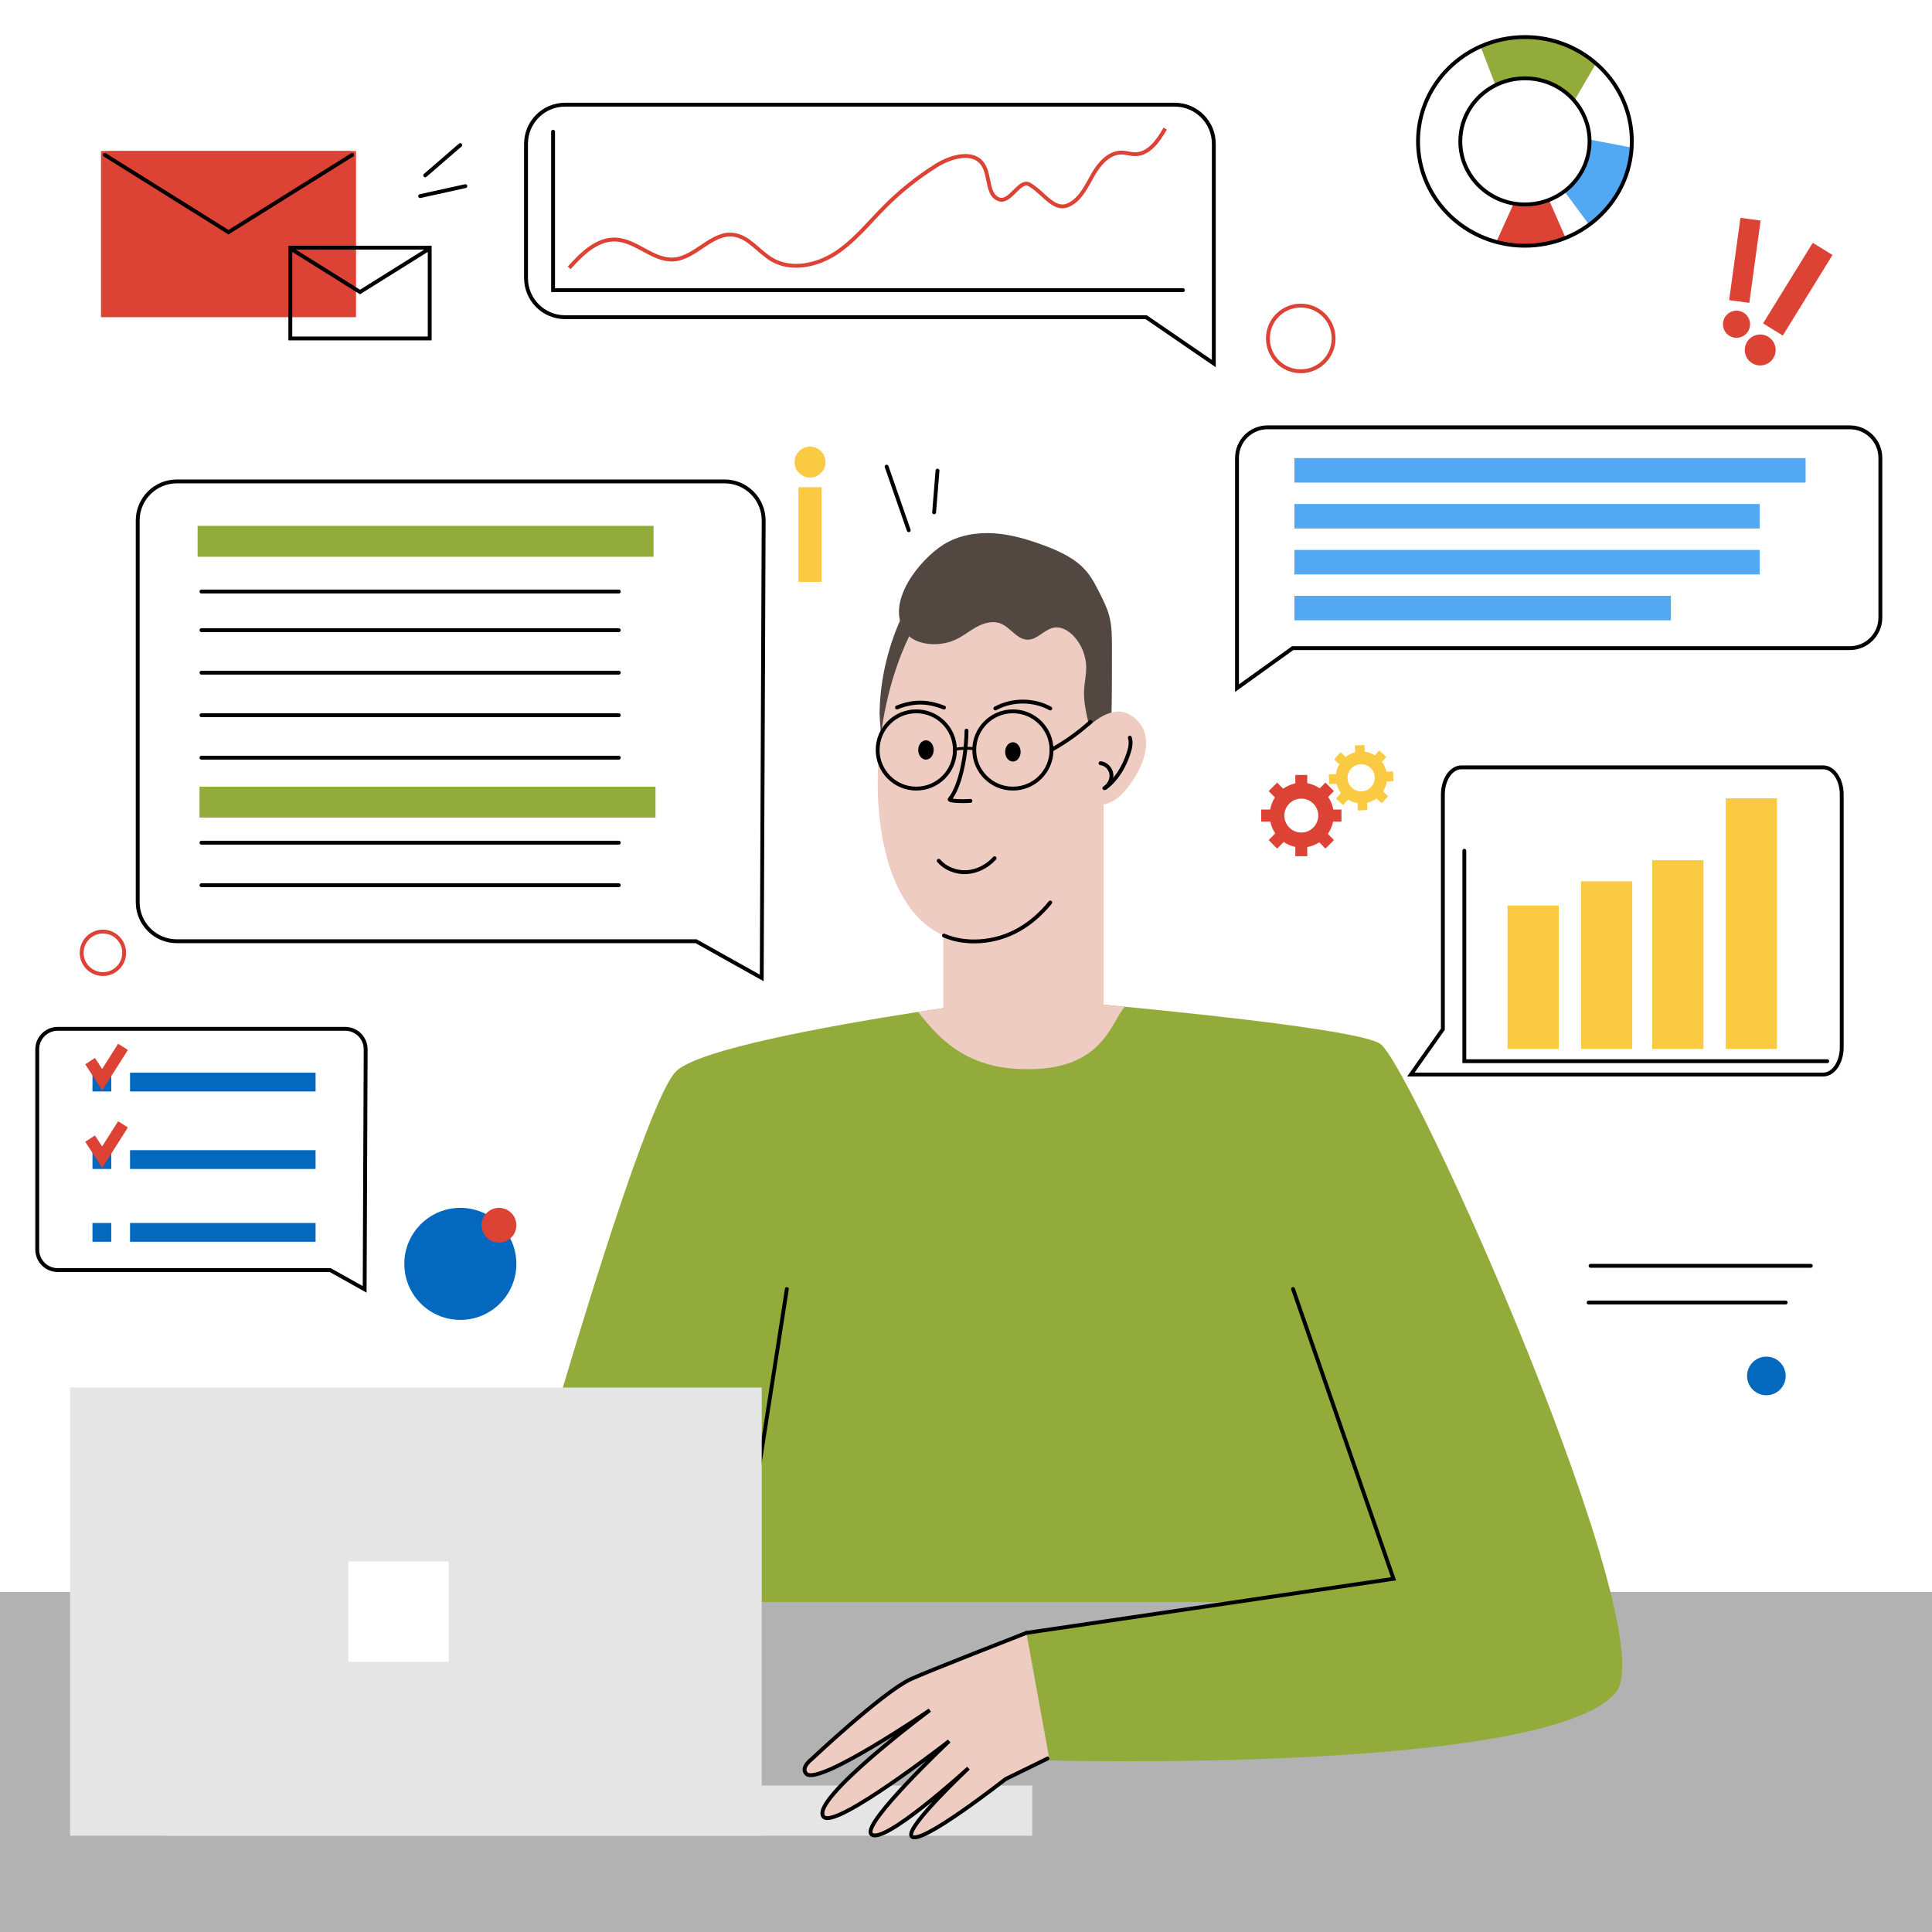 <svg xmlns="http://www.w3.org/2000/svg" xmlns:xlink="http://www.w3.org/1999/xlink" x="0px" y="0px" viewBox="0 0 500 500" style="enable-background:new 0 0 500 500;" xml:space="preserve"><g id="background">	<rect style="fill:#FFFFFF;" width="500" height="500"></rect></g><g id="objects">	<rect y="412" style="fill:#B2B2B2;" width="500" height="88"></rect>	<rect x="43.136" y="462.091" style="fill:#E5E5E5;" width="224" height="13"></rect>	<path style="fill:#534741;" d="M235.739,168.996c0.527-1.721,1.283-3.388,1.511-5.174c0.228-1.785-0.188-3.794-1.605-4.904  c-0.181-0.142-0.381-0.269-0.606-0.322c-0.889-0.207-1.566,0.769-1.938,1.603c-3.425,7.681-5.359,15.99-5.466,24.391  c-0.025,1.969,2.165,32.235,6,30c2.768-1.613,0.209-29.772,0.474-32.563C234.523,177.674,234.445,173.217,235.739,168.996z"></path>	<path style="fill:#EECCC1;" d="M265.636,422.591c0,0-25.97,10.11-30,12c-7.247,3.398-25.619,20.7-25.619,20.7  s-2.891,2.154-1.343,3.768c3.096,3.227,31.963-16.468,31.963-16.468s-31.5,23.5-27.45,27.632  c3.131,3.194,32.45-19.632,32.45-19.632s-22.359,21.106-20.205,23.998c2.672,3.586,25.205-16.998,25.205-16.998  s-15.99,14.975-14.778,17.53c1.545,3.258,24.343-14.677,24.343-14.677l12.435-5.853L265.636,422.591z"></path>	<path style="fill:none;stroke:#000000;stroke-linecap:round;stroke-miterlimit:10;" d="M265.636,422.591c0,0-25.97,10.11-30,12  c-7.247,3.398-25.619,20.7-25.619,20.7s-2.891,2.154-1.343,3.768c3.096,3.227,31.963-16.468,31.963-16.468s-31.5,23.5-27.45,27.632  c3.131,3.194,32.45-19.632,32.45-19.632s-22.359,21.106-20.205,23.998c2.672,3.586,25.205-16.998,25.205-16.998  s-15.99,14.975-14.778,17.53c1.545,3.258,24.343-14.677,24.343-14.677l10.935-5.353"></path>	<path style="fill:#EECCC1;" d="M259.952,144.124c34.173-2.042,33.906,96.771-6.315,99.467  C213.415,246.287,221.81,146.403,259.952,144.124z"></path>	<path style="fill:#92AB3B;" d="M418.136,438.091c-18,21-146.5,17.5-146.5,17.5l-6-33l54-8h2h-192c0,0,35.5-128.5,45.5-137.5  c6.16-5.54,38.5-11.47,62.43-15.2c14.92-2.33,26.57-3.8,26.57-3.8s11.79,0.97,27,2.45c25.63,2.49,60.98,6.41,66,9.55  C365.136,275.091,431.156,422.901,418.136,438.091z"></path>	<path style="fill:#EECCC1;" d="M285.636,260.013v-53.422l-41.5,5.972v48.324c-2.094,0.313-4.294,0.648-6.57,1.004  c3.62,4.26,10.07,13.7,25.07,14.7c22.949,1.53,24.71-12.13,28.5-16.05C289.245,260.357,287.406,260.181,285.636,260.013z"></path>	<rect x="51.136" y="136.091" style="fill:#92AB3B;" width="118" height="8"></rect>	<rect x="51.636" y="203.591" style="fill:#92AB3B;" width="118" height="8"></rect>	<rect x="33.655" y="277.61" style="fill:#0468BF;" width="48.015" height="4.862"></rect>	<rect x="23.931" y="277.61" style="fill:#0468BF;" width="4.862" height="4.862"></rect>	<rect x="334.986" y="118.553" style="fill:#52A8F2;" width="132.3" height="6.338"></rect>	<rect x="334.986" y="130.437" style="fill:#52A8F2;" width="120.417" height="6.338"></rect>	<rect x="334.986" y="142.32" style="fill:#52A8F2;" width="120.417" height="6.338"></rect>	<rect x="334.986" y="154.203" style="fill:#52A8F2;" width="97.442" height="6.338"></rect>	<rect x="26.136" y="39.091" style="fill:#DC4335;" width="66" height="43"></rect>	<polygon style="fill:#DC4335;" points="59.136,59.091 91.136,39.091 27.136,39.091  "></polygon>	<path style="fill:none;stroke:#000000;stroke-miterlimit:10;" d="M27.136,39.091"></path>	<polyline style="fill:none;stroke:#000000;stroke-linecap:round;stroke-miterlimit:10;" points="27.136,40.091 59.136,60.091   91.136,40.091  "></polyline>	<g>		<rect x="75.136" y="64.091" style="fill:none;stroke:#000000;stroke-miterlimit:10;" width="36.07" height="23.5"></rect>		<polyline style="fill:none;stroke:#000000;stroke-linecap:round;stroke-miterlimit:10;" points="75.683,64.637 93.171,75.568    110.66,64.637   "></polyline>	</g>	<path style="fill:#DC4335;" d="M347.165,212.639v-3.133h-2.116c-0.206-1.194-0.662-2.302-1.312-3.266l1.479-1.497l-2.188-2.215  l-1.478,1.496c-0.952-0.657-2.045-1.119-3.227-1.328v-2.141h-3.095v2.184c-1.149,0.236-2.212,0.713-3.136,1.377l-1.569-1.588  l-2.188,2.215l1.611,1.631c-0.602,0.931-1.024,1.992-1.221,3.132h-2.339v3.133h2.378c0.223,1.108,0.661,2.138,1.27,3.043  l-1.699,1.721l2.188,2.215l1.699-1.72c0.892,0.616,1.909,1.059,3.006,1.285v2.408h3.095v-2.366  c1.125-0.199,2.174-0.626,3.095-1.237l1.609,1.629l2.188-2.215l-1.568-1.588c0.655-0.934,1.126-2.01,1.359-3.175H347.165z   M336.776,215.461c-2.423,0-4.388-1.965-4.388-4.388s1.965-4.388,4.388-4.388s4.388,1.965,4.388,4.388  S339.199,215.461,336.776,215.461z"></path>	<path style="fill:#FACB42;" d="M360.636,202.156l-0.117-2.508l-1.693,0.079c-0.21-0.948-0.616-1.818-1.172-2.565l1.128-1.253  l-1.834-1.692l-1.127,1.253c-0.786-0.49-1.679-0.819-2.632-0.943l-0.08-1.714l-2.477,0.115l0.081,1.748  c-0.91,0.232-1.744,0.653-2.459,1.219l-1.315-1.213l-1.669,1.855l1.35,1.245c-0.447,0.768-0.745,1.633-0.861,2.553l-1.872,0.087  l0.117,2.508l1.904-0.089c0.22,0.879,0.609,1.687,1.13,2.388l-1.296,1.441l1.834,1.691l1.296-1.44  c0.737,0.46,1.567,0.777,2.454,0.916l0.09,1.928l2.477-0.115l-0.088-1.893c0.893-0.201,1.717-0.582,2.431-1.105l1.349,1.244  l1.669-1.855l-1.315-1.212c0.49-0.772,0.826-1.651,0.97-2.592L360.636,202.156z M352.426,204.802  c-1.94,0.09-3.585-1.409-3.676-3.348c-0.09-1.94,1.409-3.585,3.348-3.676c1.94-0.09,3.585,1.409,3.676,3.348  C355.865,203.066,354.366,204.711,352.426,204.802z"></path>	<rect x="390.151" y="234.338" style="fill:#FACB42;" width="13.253" height="37.126"></rect>	<rect x="409.166" y="228.085" style="fill:#FACB42;" width="13.253" height="43.379"></rect>	<rect x="427.605" y="222.614" style="fill:#FACB42;" width="13.253" height="48.85"></rect>	<rect x="446.621" y="206.591" style="fill:#FACB42;" width="13.253" height="64.873"></rect>	<polyline style="fill:none;stroke:#DC4335;stroke-width:3;stroke-miterlimit:10;" points="23.323,274.611 26.443,279.433   31.832,270.924  "></polyline>	<rect x="33.655" y="297.667" style="fill:#0468BF;" width="48.015" height="4.862"></rect>	<rect x="23.931" y="297.667" style="fill:#0468BF;" width="4.862" height="4.862"></rect>	<polyline style="fill:none;stroke:#DC4335;stroke-width:3;stroke-miterlimit:10;" points="23.323,294.668 26.443,299.49   31.832,290.981  "></polyline>	<rect x="33.655" y="316.508" style="fill:#0468BF;" width="48.015" height="4.862"></rect>	<rect x="23.931" y="316.508" style="fill:#0468BF;" width="4.862" height="4.862"></rect>	<path style="fill:#534741;" d="M234.126,163.376c1.487,2.242,4.333,3.22,7.021,3.327c2.107,0.084,4.244-0.281,6.158-1.164  c1.931-0.891,3.591-2.277,5.458-3.296c1.867-1.019,4.126-1.659,6.115-0.904c2.634,0.999,4.329,4.24,7.146,4.217  c2.524-0.021,4.293-2.733,6.785-3.138c1.907-0.31,3.774,0.825,5.091,2.238c2.017,2.165,3.186,5.1,3.211,8.059  c0.017,1.981-0.457,3.934-0.554,5.913c-0.138,2.819,0.488,5.613,1.111,8.365c0.227,1.002,0.466,2.033,1.051,2.877  c0.586,0.845,1.609,1.47,2.619,1.279c1.776-0.336,2.232-2.634,2.28-4.441c0.17-6.407,0.162-12.818,0.154-19.228  c-0.004-2.784-0.012-5.607-0.755-8.29c-0.54-1.952-1.455-3.776-2.365-5.586c-0.985-1.961-1.983-3.941-3.384-5.63  c-2.828-3.407-7.034-5.329-11.187-6.864c-4.194-1.551-8.537-2.833-13-3.1c-4.463-0.268-9.084,0.538-12.876,2.907  C238.126,144.716,229.07,155.751,234.126,163.376z"></path>	<path style="fill:#EECCC1;" d="M280.636,189.091c0,0,6.5-7.5,12-4c9.027,5.745,0.5,18.5-3.5,21.5s-8.5,1.5-8.5,1.5V189.091z"></path>	<path style="fill:none;stroke:#000000;stroke-linecap:round;stroke-miterlimit:10;" d="M250.136,189.091  c-0.097,7.682-2,15-4.33,17.709c-0.477,0.554,3.556,0.623,5.347,0.463"></path>	<path style="fill:none;stroke:#000000;stroke-linecap:round;stroke-miterlimit:10;" d="M257.591,183.348  c4.335-2.371,9.877-2.373,14.214-0.003"></path>	<path style="fill:none;stroke:#000000;stroke-linecap:round;stroke-miterlimit:10;" d="M244.299,183.116  c-3.466-1.347-7.162-2.025-12.162-0.025"></path>	<path style="fill:none;stroke:#000000;stroke-linecap:round;stroke-miterlimit:10;" d="M242.939,222.765  c1.786,2.063,4.607,3.125,7.329,2.938c2.722-0.187,5.307-1.564,7.127-3.596"></path>	<path style="fill:none;stroke:#000000;stroke-linecap:round;stroke-miterlimit:10;" d="M292.398,190.904  c0.426,1.318,0.094,2.755-0.341,4.071c-1.139,3.45-3.051,6.752-5.977,8.905"></path>	<path style="fill:none;stroke:#000000;stroke-linecap:round;stroke-miterlimit:10;" d="M284.807,197.519  c1.429,0.123,2.636,1.388,2.817,2.811c0.181,1.423-0.598,2.887-1.813,3.65"></path>	<ellipse cx="262.136" cy="194.591" rx="2" ry="2.5"></ellipse>	<ellipse cx="239.636" cy="194.091" rx="2" ry="2.5"></ellipse>	<circle style="fill:none;stroke:#000000;stroke-miterlimit:10;" cx="262.136" cy="194.091" r="10"></circle>	<circle style="fill:none;stroke:#000000;stroke-miterlimit:10;" cx="237.136" cy="194.091" r="10"></circle>	<path style="fill:none;stroke:#000000;stroke-width:0.75;stroke-miterlimit:10;" d="M246.961,193.938  c1.698-0.313,3.443-0.374,5.159-0.181"></path>	<path style="fill:none;stroke:#000000;stroke-linecap:round;stroke-miterlimit:10;" d="M272.158,194.034  c3.618-2.008,7.006-4.431,10.074-7.208"></path>	<path style="fill:none;stroke:#000000;stroke-linecap:round;stroke-miterlimit:10;" d="M271.812,233.571  c-4.729,5.775-10.776,9.524-18.175,10.02c-3.471,0.233-6.579-0.298-9.338-1.465"></path>	<polyline style="fill:none;stroke:#000000;stroke-linecap:round;stroke-miterlimit:10;" points="143.136,34.091 143.136,75.091   306.136,75.091  "></polyline>	<polyline style="fill:none;stroke:#000000;stroke-linecap:round;stroke-miterlimit:10;" points="378.966,220.18 378.966,274.634   472.891,274.634  "></polyline>	<path style="fill:none;stroke:#DC4335;stroke-miterlimit:10;" d="M147.31,69.321c3.257-3.622,7.197-7.548,12.063-7.325  c5.346,0.244,9.66,5.533,14.997,5.151c5.639-0.404,9.753-7.032,15.371-6.397c4.017,0.454,6.584,4.421,10.078,6.453  c5.007,2.912,11.56,1.504,16.417-1.65c4.858-3.154,8.522-7.79,12.598-11.904c4.043-4.081,8.552-7.698,13.413-10.758  c3.808-2.398,9.635-4.073,12.137-0.332c1.947,2.913,0.932,8.135,4.309,9.073c2.88,0.8,5.184-5.373,7.763-3.863  c3.885,2.274,6.403,7.236,10.385,5.135c2.919-1.541,4.379-4.81,6.014-7.677c1.636-2.867,4.163-5.806,7.464-5.745  c1.146,0.021,2.262,0.417,3.408,0.427c3.594,0.03,6.044-3.504,7.823-6.627"></path>			<line style="fill:none;stroke:#000000;stroke-linecap:round;stroke-miterlimit:10;" x1="52.136" y1="163.091" x2="160.136" y2="163.091"></line>			<line style="fill:none;stroke:#000000;stroke-linecap:round;stroke-miterlimit:10;" x1="52.136" y1="174.091" x2="160.136" y2="174.091"></line>			<line style="fill:none;stroke:#000000;stroke-linecap:round;stroke-miterlimit:10;" x1="52.136" y1="185.091" x2="160.136" y2="185.091"></line>			<line style="fill:none;stroke:#000000;stroke-linecap:round;stroke-miterlimit:10;" x1="52.136" y1="196.091" x2="160.136" y2="196.091"></line>			<line style="fill:none;stroke:#000000;stroke-linecap:round;stroke-miterlimit:10;" x1="52.136" y1="218.091" x2="160.136" y2="218.091"></line>			<line style="fill:none;stroke:#000000;stroke-linecap:round;stroke-miterlimit:10;" x1="52.136" y1="229.091" x2="160.136" y2="229.091"></line>			<line style="fill:none;stroke:#000000;stroke-linecap:round;stroke-miterlimit:10;" x1="52.136" y1="153.091" x2="160.136" y2="153.091"></line>	<path style="fill:none;stroke:#000000;stroke-linecap:round;stroke-miterlimit:10;" d="M478.725,110.591H328.047  c-4.369,0-7.911,3.542-7.911,7.911v38.87v2.458v18.261l14.411-10.35h144.178c4.369,0,7.911-3.542,7.911-7.911v-41.328  C486.636,114.133,483.094,110.591,478.725,110.591z"></path>	<path style="fill:none;stroke:#000000;stroke-linecap:round;stroke-miterlimit:10;" d="M471.855,278.091H382h-3.805h-13.059  l8.277-11.724v-60.743c0-3.884,2.141-7.033,4.781-7.033h93.66c2.641,0,4.781,3.149,4.781,7.033v65.434  C476.636,274.942,474.496,278.091,471.855,278.091z"></path>	<path style="fill:none;stroke:#000000;stroke-linecap:round;stroke-miterlimit:10;" d="M187.516,124.591H45.756  c-5.589,0-10.12,4.531-10.12,10.12v98.76c0,5.589,4.531,10.12,10.12,10.12h134.388l16.992,9.5l0.5-118.38  C197.636,129.122,193.105,124.591,187.516,124.591z"></path>	<path style="fill:none;stroke:#000000;stroke-linecap:round;stroke-miterlimit:10;" d="M89.326,266.258h-74.38  c-2.933,0-5.31,2.377-5.31,5.31v51.819c0,2.933,2.377,5.31,5.31,5.31h70.512l8.916,4.985l0.262-62.113  C94.636,268.635,92.259,266.258,89.326,266.258z"></path>	<path style="fill:none;stroke:#000000;stroke-linecap:round;stroke-miterlimit:10;" d="M314.136,37.211  c0-5.589-4.531-10.12-10.12-10.12h-157.76c-5.589,0-10.12,4.531-10.12,10.12v34.76c0,5.589,4.531,10.12,10.12,10.12h150.377  l17.503,12v-22l-0.006,0.004c0-0.041,0.006-0.082,0.006-0.123V37.211z"></path>	<polyline style="fill:none;stroke:#000000;stroke-linecap:round;stroke-miterlimit:10;" points="334.636,333.591 360.636,408.591   265.636,422.591  "></polyline>			<line style="fill:none;stroke:#000000;stroke-linecap:round;stroke-miterlimit:10;" x1="203.636" y1="333.591" x2="191.036" y2="414.471"></line>	<circle style="fill:none;stroke:#DC4335;stroke-miterlimit:10;" cx="336.636" cy="87.591" r="8.5"></circle>	<circle style="fill:none;stroke:#DC4335;stroke-miterlimit:10;" cx="26.636" cy="246.591" r="5.5"></circle>	<circle style="fill:#0468BF;" cx="457.136" cy="356.091" r="5"></circle>	<g>		<circle style="fill:#0468BF;" cx="119.136" cy="327.091" r="14.5"></circle>		<circle style="fill:#DC4335;" cx="129.136" cy="317.091" r="4.5"></circle>	</g>	<rect x="18.136" y="359.091" style="fill:#E5E5E5;" width="179" height="116"></rect>	<rect x="90.136" y="404.091" style="fill:#FFFFFF;" width="26" height="26"></rect>			<line style="fill:none;stroke:#000000;stroke-linecap:round;stroke-miterlimit:10;" x1="411.636" y1="327.591" x2="468.636" y2="327.591"></line>			<line style="fill:none;stroke:#000000;stroke-linecap:round;stroke-miterlimit:10;" x1="411.136" y1="337.091" x2="462.136" y2="337.091"></line>	<g>		<rect x="206.636" y="126.091" style="fill:#FACB42;" width="6" height="24.5"></rect>		<circle style="fill:#FACB42;" cx="209.636" cy="119.591" r="4"></circle>	</g>	<g>					<rect x="462.395" y="62.374" transform="matrix(-0.851 -0.525 0.525 -0.851 822.136 382.678)" style="fill:#DC4335;" width="6" height="24.5"></rect>		<path style="fill:#DC4335;" d="M452.139,88.475c1.161-1.88,3.626-2.462,5.505-1.301c1.88,1.161,2.462,3.626,1.301,5.505   c-1.161,1.879-3.626,2.462-5.505,1.301C451.561,92.819,450.978,90.354,452.139,88.475z"></path>	</g>	<g>					<rect x="449.004" y="56.87" transform="matrix(-0.991 -0.136 0.136 -0.991 889.945 195.806)" style="fill:#DC4335;" width="5.263" height="21.492"></rect>		<path style="fill:#DC4335;" d="M445.931,83.438c0.263-1.92,2.032-3.264,3.952-3.001c1.92,0.262,3.264,2.032,3.001,3.952   c-0.263,1.92-2.032,3.264-3.952,3.001C447.012,87.127,445.668,85.357,445.931,83.438z"></path>	</g>	<g>		<path style="fill:#92AB3B;" d="M413.048,16.43l-5.626,9.623c-3.067-3.538-7.649-5.783-12.771-5.783   c-2.744,0-5.335,0.645-7.616,1.785l-3.869-10.034c3.498-1.56,7.387-2.43,11.485-2.43C401.716,9.591,408.159,12.174,413.048,16.43z   "></path>		<path style="fill:#52A8F2;" d="M422.268,38.183c-0.375,6.299-4.138,15.64-11.115,19.826l-6.286-8.495   c3.957-2.986,6.508-7.665,6.508-12.924c0-0.153-0.004-0.31-0.004-0.463L422.268,38.183z"></path>		<path style="fill:#DC4335;" d="M405.177,61.568c-3.244,1.306-6.798,2.023-10.526,2.023c-2.567,0-5.049-0.342-7.407-0.979   l4.501-9.946c0.943,0.161,1.914,0.246,2.906,0.246c2.2,0,4.3-0.415,6.226-1.169L405.177,61.568z"></path>		<path style="fill:none;stroke:#000000;stroke-linecap:round;stroke-miterlimit:10;" d="M413.048,16.43   c-4.888-4.256-11.332-6.839-18.396-6.839c-4.098,0-7.987,0.87-11.485,2.43c-9.547,4.26-16.18,13.657-16.18,24.57   c0,12.408,8.572,22.861,20.258,26.021c2.358,0.637,4.84,0.979,7.407,0.979c3.728,0,7.282-0.717,10.526-2.023   c3.881-1.56,7.318-3.953,10.071-6.956c4.058-4.409,6.645-10.131,7.02-16.43c0.032-0.528,0.048-1.056,0.048-1.592   C422.316,28.576,418.738,21.374,413.048,16.43z M411.375,36.591c0,5.259-2.551,9.938-6.508,12.924   c-1.209,0.911-2.551,1.664-3.99,2.229c-1.926,0.754-4.026,1.169-6.226,1.169c-0.991,0-1.963-0.085-2.906-0.246   c-7.85-1.342-13.818-8.028-13.818-16.075c0-6.335,3.699-11.828,9.107-14.536c2.281-1.14,4.872-1.785,7.616-1.785   c5.122,0,9.704,2.245,12.771,5.783c2.374,2.732,3.836,6.238,3.949,10.075C411.371,36.281,411.375,36.438,411.375,36.591z"></path>	</g>	<path style="fill:none;stroke:#000000;stroke-linecap:round;stroke-miterlimit:10;" d="M235.179,137.221  c-1.906-5.483-3.811-10.967-5.717-16.45"></path>	<path style="fill:none;stroke:#000000;stroke-linecap:round;stroke-miterlimit:10;" d="M241.752,132.581  c0.291-3.596,0.581-7.192,0.872-10.788"></path>	<path style="fill:none;stroke:#000000;stroke-linecap:round;stroke-miterlimit:10;" d="M110.041,45.383  c3.024-2.613,6.047-5.226,9.07-7.839"></path>	<path style="fill:none;stroke:#000000;stroke-linecap:round;stroke-miterlimit:10;" d="M108.723,50.755  c3.902-0.861,7.805-1.721,11.707-2.582"></path></g></svg>